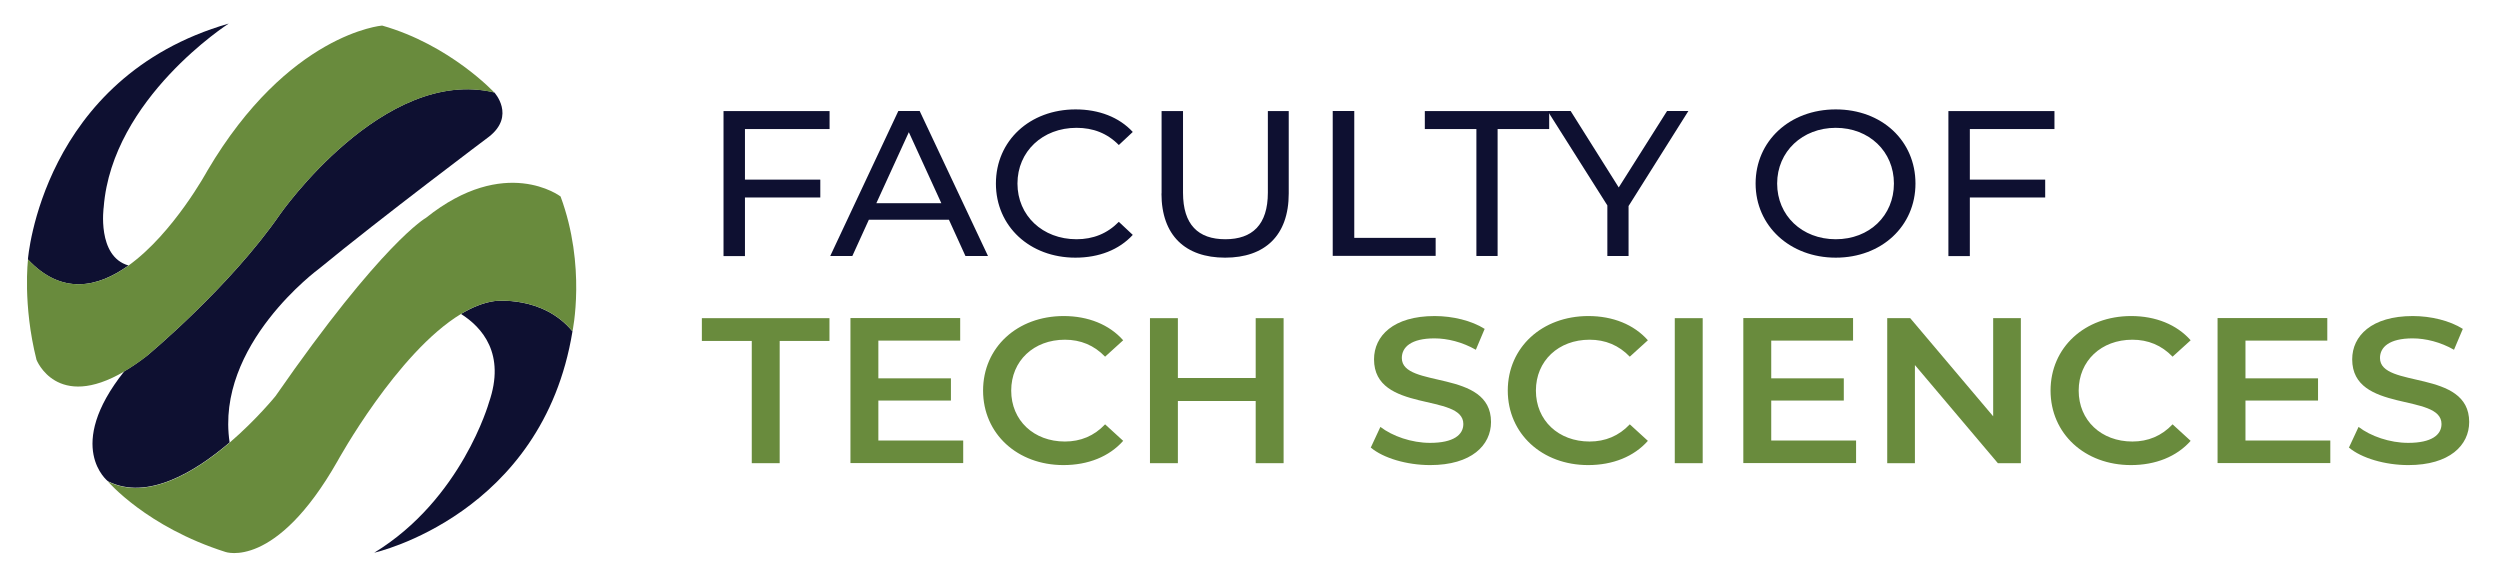 <svg xmlns="http://www.w3.org/2000/svg" id="Layer_2" viewBox="0 0 223.94 51.02"><defs><style>.cls-1{fill:#0e1031;}.cls-1,.cls-2{stroke-width:0px;}.cls-2{fill:#698b3d;}</style></defs><path class="cls-1" d="m66.73,11.56v4.53h6.75v1.6h-6.75v5.25h-1.92v-12.99h9.5v1.61h-7.58Z"></path><path class="cls-1" d="m84.99,19.68h-7.16l-1.48,3.25h-1.98l6.1-12.99h1.91l6.12,12.99h-2.02l-1.48-3.25Zm-.67-1.48l-2.91-6.36-2.91,6.36h5.81Z"></path><path class="cls-1" d="m89.21,16.44c0-3.84,3.04-6.64,7.14-6.64,2.08,0,3.89.69,5.12,2.02l-1.25,1.17c-1.04-1.06-2.31-1.54-3.79-1.54-3.04,0-5.29,2.12-5.29,4.99s2.25,4.99,5.29,4.99c1.48,0,2.75-.5,3.79-1.56l1.25,1.17c-1.23,1.34-3.04,2.04-5.14,2.04-4.08,0-7.12-2.8-7.12-6.64Z"></path><path class="cls-1" d="m104.05,17.33v-7.38h1.92v7.31c0,2.88,1.37,4.17,3.79,4.17s3.81-1.3,3.81-4.17v-7.31h1.87v7.38c0,3.77-2.14,5.75-5.7,5.75s-5.7-1.99-5.7-5.75Z"></path><path class="cls-1" d="m119.39,9.94h1.92v11.37h7.29v1.61h-9.22v-12.99Z"></path><path class="cls-1" d="m132.25,11.56h-4.62v-1.61h11.14v1.61h-4.62v11.37h-1.9v-11.37Z"></path><path class="cls-1" d="m145.88,18.44v4.49h-1.9v-4.53l-5.35-8.46h2.06l4.31,6.85,4.33-6.85h1.91l-5.35,8.5Z"></path><path class="cls-1" d="m157.26,16.44c0-3.8,3.04-6.64,7.18-6.64s7.14,2.82,7.14,6.64-3.04,6.64-7.14,6.64-7.18-2.84-7.18-6.64Zm12.39,0c0-2.88-2.23-4.99-5.21-4.99s-5.25,2.12-5.25,4.99,2.23,4.99,5.25,4.99,5.21-2.12,5.21-4.99Z"></path><path class="cls-1" d="m176.45,11.56v4.53h6.75v1.6h-6.75v5.25h-1.92v-12.99h9.5v1.61h-7.58Z"></path><path class="cls-2" d="m67.33,30.54h-4.46v-2.04h11.43v2.04h-4.46v10.95h-2.5v-10.95Z"></path><path class="cls-2" d="m86.28,39.46v2.02h-10.1v-12.99h9.83v2.02h-7.33v3.38h6.5v1.99h-6.5v3.58h7.6Z"></path><path class="cls-2" d="m88.06,34.99c0-3.88,3.08-6.68,7.22-6.68,2.19,0,4.08.76,5.33,2.17l-1.62,1.47c-.98-1.02-2.19-1.52-3.6-1.52-2.79,0-4.81,1.89-4.81,4.56s2.02,4.56,4.81,4.56c1.4,0,2.62-.5,3.6-1.54l1.62,1.48c-1.25,1.41-3.14,2.17-5.35,2.17-4.12,0-7.2-2.8-7.2-6.68Z"></path><path class="cls-2" d="m114.98,28.5v12.99h-2.5v-5.57h-6.97v5.57h-2.5v-12.99h2.5v5.36h6.97v-5.36h2.5Z"></path><path class="cls-2" d="m122.78,40.11l.87-1.87c1.08.83,2.79,1.43,4.45,1.43,2.1,0,2.98-.72,2.98-1.69,0-2.8-8-.96-8-5.79,0-2.1,1.73-3.88,5.43-3.88,1.62,0,3.31.41,4.48,1.15l-.79,1.87c-1.21-.69-2.54-1.02-3.71-1.02-2.08,0-2.92.78-2.92,1.76,0,2.76,7.99.96,7.99,5.73,0,2.08-1.75,3.86-5.45,3.86-2.1,0-4.2-.63-5.31-1.56Z"></path><path class="cls-2" d="m135.06,34.99c0-3.88,3.08-6.68,7.22-6.68,2.19,0,4.08.76,5.33,2.17l-1.62,1.47c-.98-1.02-2.19-1.52-3.6-1.52-2.79,0-4.81,1.89-4.81,4.56s2.02,4.56,4.81,4.56c1.4,0,2.62-.5,3.6-1.54l1.62,1.48c-1.25,1.41-3.14,2.17-5.35,2.17-4.12,0-7.2-2.8-7.2-6.68Z"></path><path class="cls-2" d="m150.02,28.5h2.5v12.99h-2.5v-12.99Z"></path><path class="cls-2" d="m166.26,39.46v2.02h-10.1v-12.99h9.83v2.02h-7.33v3.38h6.5v1.99h-6.5v3.58h7.6Z"></path><path class="cls-2" d="m181.02,28.5v12.99h-2.06l-7.43-8.79v8.79h-2.48v-12.99h2.06l7.43,8.79v-8.79h2.48Z"></path><path class="cls-2" d="m183.68,34.99c0-3.88,3.08-6.68,7.22-6.68,2.19,0,4.08.76,5.33,2.17l-1.62,1.47c-.98-1.02-2.19-1.52-3.6-1.52-2.79,0-4.81,1.89-4.81,4.56s2.02,4.56,4.81,4.56c1.4,0,2.62-.5,3.6-1.54l1.62,1.48c-1.25,1.41-3.14,2.17-5.35,2.17-4.12,0-7.2-2.8-7.2-6.68Z"></path><path class="cls-2" d="m208.74,39.46v2.02h-10.1v-12.99h9.83v2.02h-7.33v3.38h6.5v1.99h-6.5v3.58h7.6Z"></path><path class="cls-2" d="m210.4,40.11l.87-1.87c1.08.83,2.79,1.43,4.45,1.43,2.1,0,2.98-.72,2.98-1.69,0-2.8-8-.96-8-5.79,0-2.1,1.73-3.88,5.43-3.88,1.62,0,3.31.41,4.48,1.15l-.79,1.87c-1.21-.69-2.54-1.02-3.71-1.02-2.08,0-2.92.78-2.92,1.76,0,2.76,7.99.96,7.99,5.73,0,2.08-1.75,3.86-5.45,3.86-2.1,0-4.2-.63-5.31-1.56Z"></path><path class="cls-1" d="m11.51,23.78c-2.85-.81-2.22-5.23-2.22-5.23.76-9.75,11.2-16.44,11.2-16.44C3.73,6.94,2.5,23.24,2.5,23.24c3.03,3.23,6.25,2.52,9.01.54Z"></path><path class="cls-1" d="m44.28,26.97c-.99.14-1.99.56-2.99,1.15,1.9,1.2,4.02,3.58,2.51,7.93,0,0-2.44,8.68-10.28,13.46,0,0,15.08-3.37,17.76-19.83-2.68-3.25-6.99-2.71-6.99-2.71Z"></path><path class="cls-1" d="m20.57,39.64c-1.32-8.75,8.01-15.57,8.01-15.57,5.48-4.51,15.23-11.83,15.23-11.83,2.39-1.88.47-3.96.47-3.96-9.94-2.39-19.21,10.93-19.21,10.93-4.49,6.5-11.86,12.62-11.86,12.62-.74.58-1.43,1.04-2.07,1.42-5.41,6.8-1.47,9.86-1.47,9.86,3.53,1.77,7.81-.84,10.9-3.48Z"></path><path class="cls-2" d="m13.21,31.84s7.36-6.12,11.86-12.62c0,0,9.26-13.32,19.21-10.93,0,0-3.96-4.27-10.05-6,0,0-8.39.68-15.66,13.01,0,0-3.03,5.59-7.05,8.48-2.76,1.98-5.98,2.68-9.01-.54,0,0-.49,4.03.76,8.99,0,0,1.8,4.61,7.87,1.04.64-.38,1.33-.84,2.07-1.42Z"></path><path class="cls-2" d="m50.2,17.59s-4.95-3.75-12.04,1.92c0,0-3.9,2.16-13.48,15.97,0,0-1.69,2.09-4.11,4.17-3.08,2.64-7.37,5.25-10.9,3.48,0,0,3.45,4.06,10.52,6.31,0,0,4.49,1.63,10.04-8.13,0,0,5.34-9.73,11.07-13.19.99-.6,2-1.01,2.99-1.15,0,0,4.32-.54,6.99,2.71,0,0,1.25-5.84-1.07-12.09Z"></path></svg>
